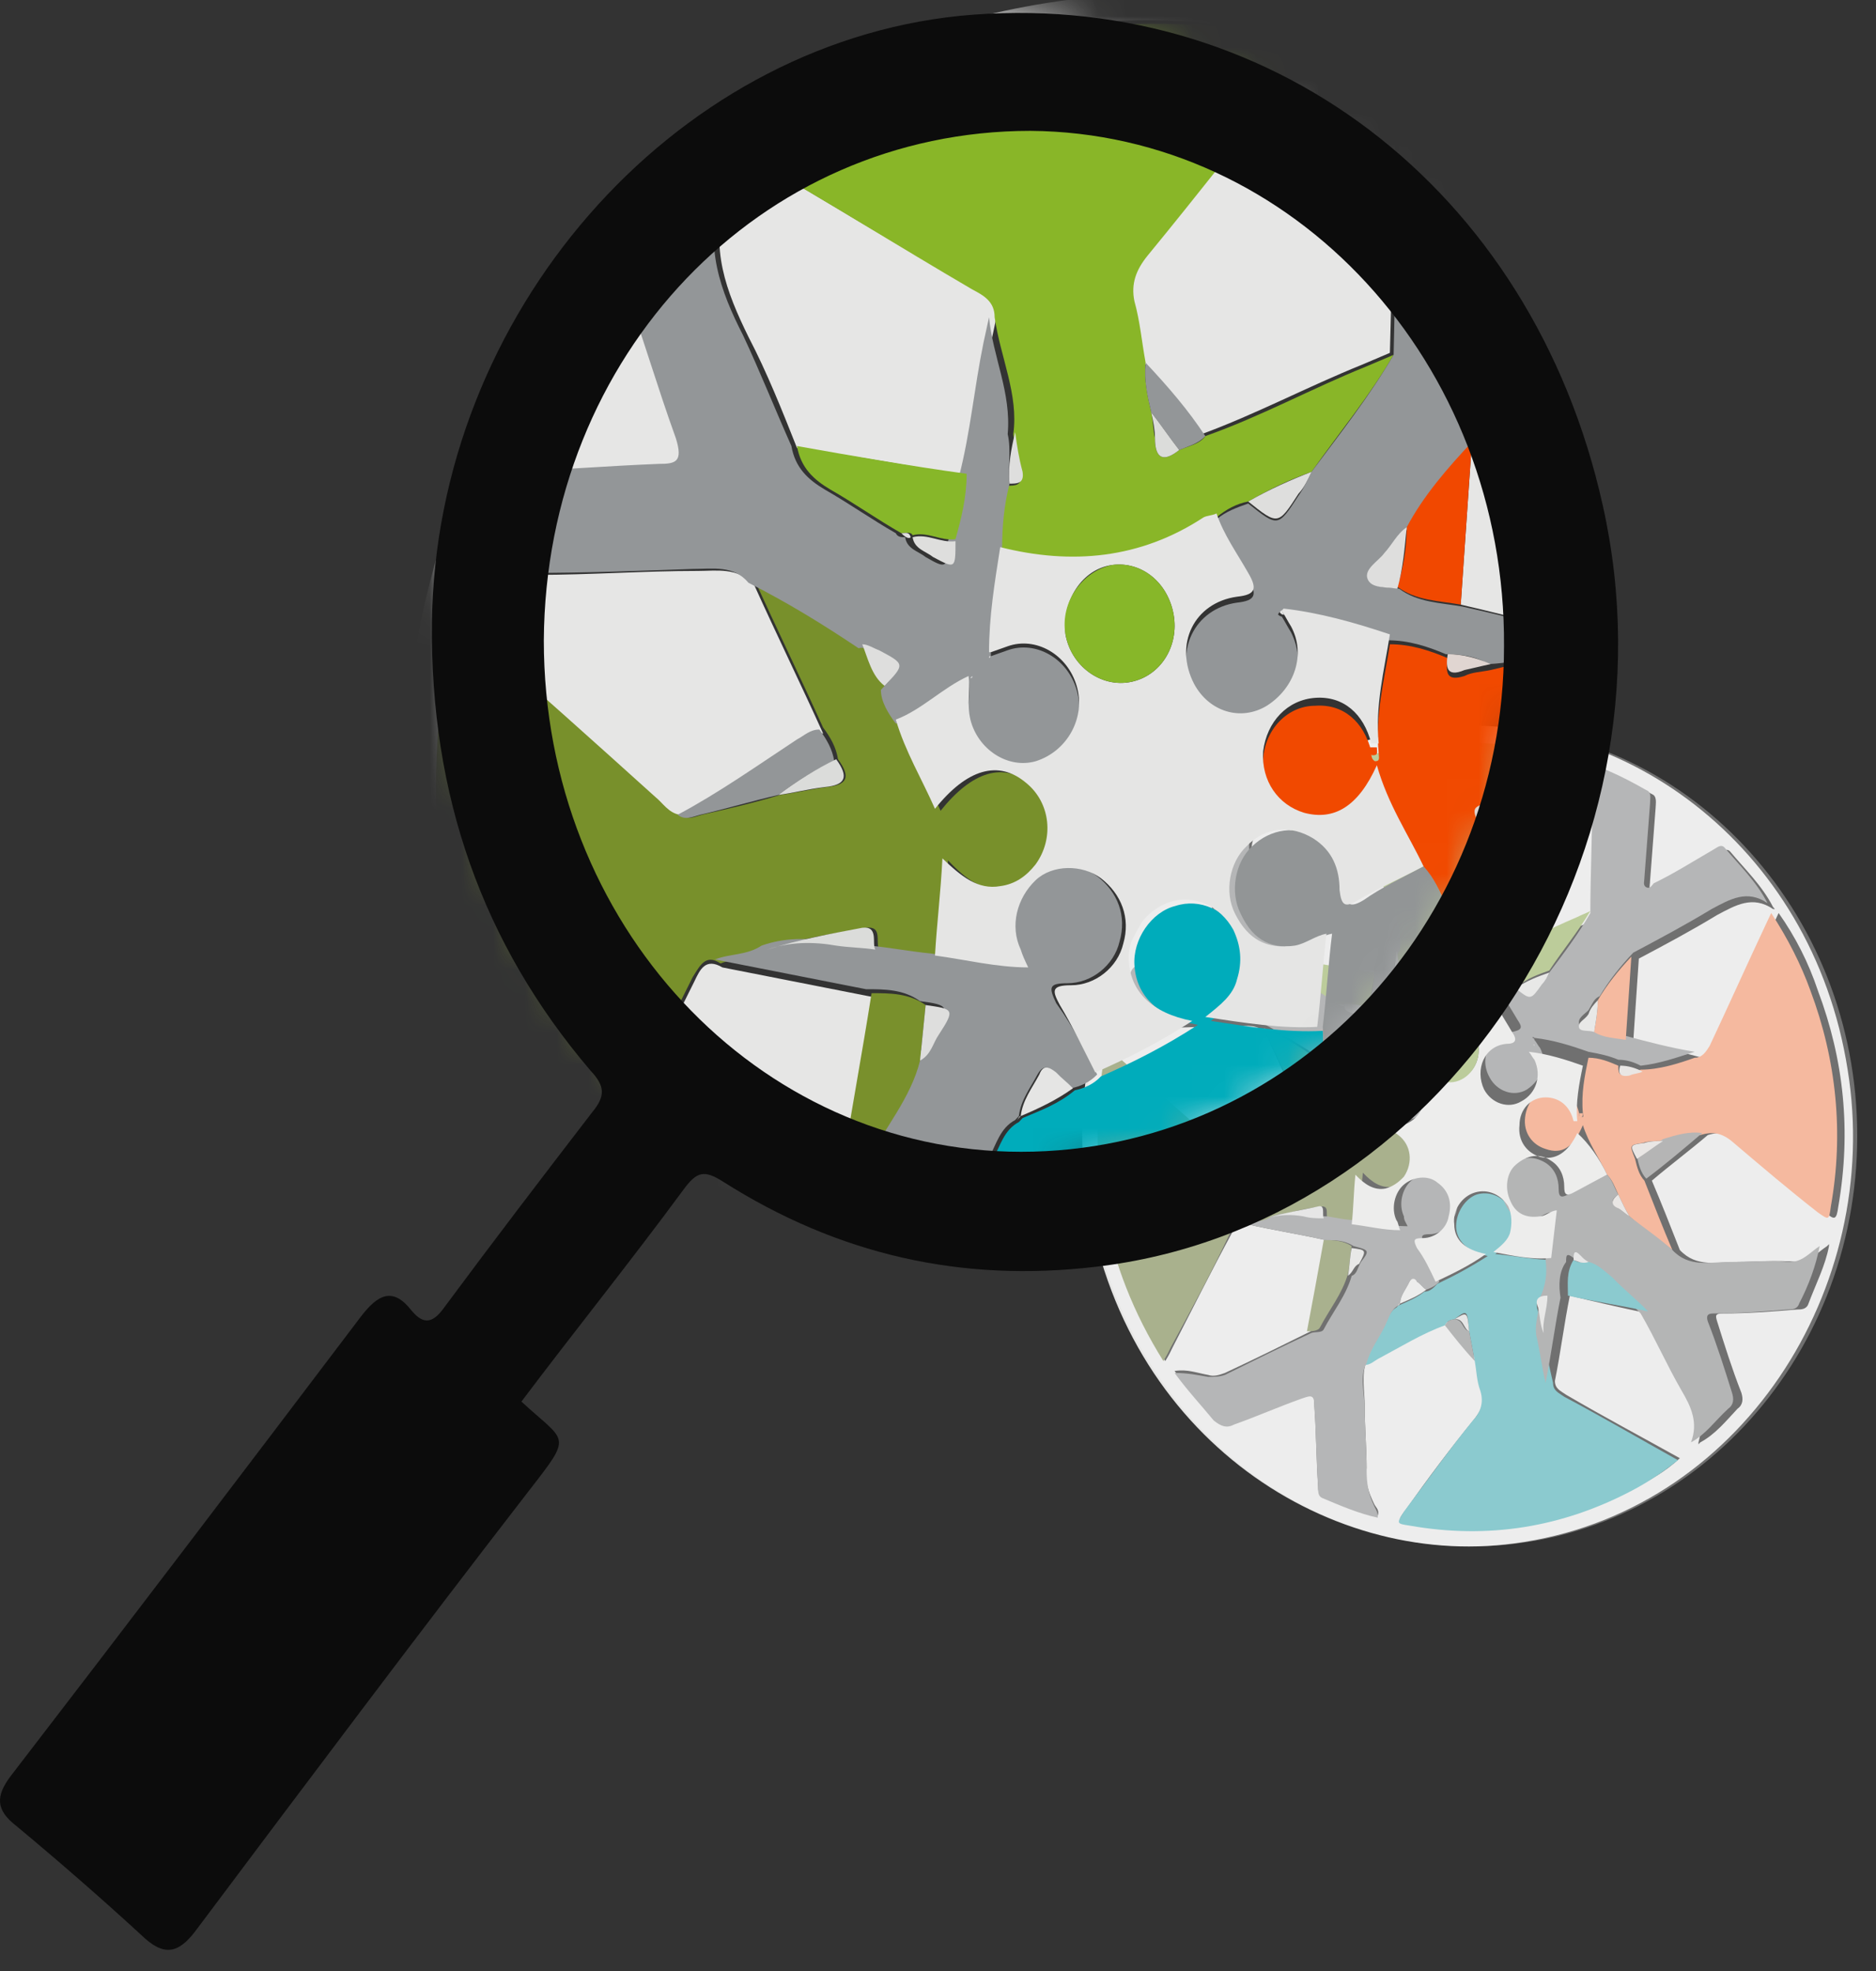 <?xml version="1.0" encoding="UTF-8"?>
<svg xmlns="http://www.w3.org/2000/svg" width="59" height="62" viewBox="0 0 59 62" fill="none">
  <rect x="0" y="0" width="59" height="62" fill="#333333" stroke="none"/>
  <path d="M32.601 22.982C32.835 22.982 33.07 23.045 33.304 23.045C33.187 23.232 33.129 23.419 33.011 23.606C32.835 23.419 32.718 23.232 32.601 22.982Z" fill="#F8F8F9"></path>
  <path d="M58.108 33.645C59.222 40.504 54.766 47.613 47.612 48.548C41.631 49.359 35.064 44.994 34.126 37.2C33.363 30.839 37.468 23.855 44.797 22.92C50.837 22.109 56.994 26.537 58.108 33.645ZM51.834 41.315C52.244 42.126 52.655 42.998 53.124 43.747C53.417 44.246 53.593 44.745 53.417 45.368C53.417 45.368 53.417 45.368 53.417 45.43C53.417 45.43 53.417 45.43 53.476 45.368C53.945 45.119 54.297 44.682 54.648 44.308C54.824 44.183 54.824 43.996 54.766 43.809C54.473 43.061 54.238 42.313 54.004 41.564C53.945 41.377 53.945 41.315 54.179 41.315C54.942 41.315 55.763 41.253 56.525 41.19C56.642 41.19 56.818 41.19 56.877 41.003C57.111 40.38 57.404 39.818 57.522 39.195V39.133C57.522 39.133 57.522 39.133 57.463 39.195C57.17 39.382 56.935 39.694 56.525 39.694C55.88 39.631 55.235 39.694 54.648 39.694C54.004 39.694 53.358 39.881 52.831 39.319C52.538 38.571 52.244 37.823 51.951 37.137C52.538 36.638 53.124 36.202 53.71 35.703C54.121 35.578 54.414 35.641 54.766 35.952C55.645 36.701 56.525 37.386 57.404 38.135C57.698 38.384 57.756 38.384 57.815 37.948C58.225 35.578 57.991 33.333 57.17 31.151C56.877 30.278 56.466 29.467 55.938 28.719C55.88 28.844 55.821 28.968 55.763 29.093C55.176 30.34 54.59 31.65 54.004 32.897C53.886 33.146 53.769 33.271 53.534 33.271C52.831 33.084 52.127 32.897 51.365 32.772C51.423 31.899 51.482 31.026 51.541 30.153C52.362 29.717 53.183 29.28 54.004 28.781C54.59 28.47 55.118 28.158 55.763 28.594H55.821C55.821 28.594 55.821 28.594 55.763 28.532C55.411 27.846 54.883 27.347 54.414 26.786C54.297 26.661 54.179 26.786 54.062 26.848C53.417 27.223 52.831 27.534 52.186 27.909C52.127 27.971 52.01 28.096 51.951 28.033C51.834 27.971 51.893 27.846 51.893 27.721C51.951 26.973 52.01 26.163 52.069 25.414C52.069 25.29 52.127 25.04 51.951 24.978C51.189 24.541 50.427 24.105 49.547 23.98H49.488C49.488 23.98 49.488 23.98 49.547 24.042C49.664 24.292 49.84 24.479 50.016 24.666C50.192 24.853 50.251 25.04 50.251 25.352C50.192 26.537 50.192 27.721 50.192 28.906C50.075 28.968 49.899 29.031 49.782 29.093C48.902 29.467 48.081 29.904 47.202 30.216C46.908 29.779 46.615 29.405 46.263 29.031C46.205 28.719 46.146 28.345 46.087 28.033C46.029 27.721 46.087 27.534 46.263 27.285C47.143 26.287 47.964 25.227 48.785 24.167C49.078 23.855 49.019 23.855 48.667 23.731C46.557 23.294 44.504 23.481 42.511 24.167C41.572 24.541 40.693 24.978 39.872 25.601C41.103 26.35 42.276 27.035 43.507 27.784C43.683 27.909 43.859 27.971 43.859 28.22C43.859 28.345 43.801 28.47 43.742 28.657C43.566 29.343 43.507 30.091 43.331 30.777C42.393 30.652 41.514 30.465 40.576 30.34C40.341 29.717 40.106 29.093 39.813 28.532C39.462 27.784 39.168 27.098 39.462 26.225C39.462 26.163 39.462 26.1 39.462 25.975C39.462 25.975 39.52 25.913 39.462 25.913C39.462 25.913 39.462 25.913 39.403 25.975C38.816 26.35 38.347 26.848 37.878 27.347C37.761 27.472 37.82 27.534 37.82 27.659C38.113 28.47 38.347 29.343 38.641 30.153C38.758 30.527 38.641 30.527 38.347 30.527C37.526 30.59 36.764 30.59 35.943 30.652C35.767 30.652 35.65 30.777 35.591 30.964C35.416 31.463 35.24 31.962 35.122 32.46C35.122 32.523 35.005 32.648 35.122 32.71C35.181 32.772 35.298 32.648 35.357 32.648C35.65 32.523 35.943 32.336 36.295 32.336C37.175 32.336 38.054 32.273 38.934 32.273C39.227 32.273 39.579 32.211 39.813 32.523C40.165 33.333 40.576 34.144 40.927 34.955C40.81 34.955 40.693 35.079 40.576 35.142C39.931 35.516 39.286 36.015 38.641 36.327C38.465 36.264 38.406 36.139 38.23 36.015C37.233 35.142 36.236 34.269 35.24 33.396C35.122 33.333 35.064 33.209 34.888 33.209C34.126 36.576 34.712 39.818 36.647 42.812C36.764 42.624 36.823 42.5 36.882 42.375C37.526 41.128 38.113 39.943 38.758 38.758C38.875 38.571 38.934 38.384 39.227 38.509C40.048 38.696 40.869 38.821 41.69 39.008C41.514 39.943 41.338 40.941 41.221 41.876C40.341 42.313 39.462 42.749 38.523 43.186C38.347 43.248 38.172 43.31 37.996 43.248C37.644 43.186 37.35 43.061 36.94 43.123C37.35 43.684 37.761 44.121 38.172 44.62C38.347 44.807 38.523 44.869 38.816 44.745C39.52 44.495 40.224 44.183 40.927 43.934C41.279 43.809 41.338 43.809 41.338 44.246C41.397 45.056 41.397 45.929 41.455 46.74C41.455 46.865 41.455 46.989 41.572 47.052C42.159 47.301 42.745 47.55 43.331 47.675C43.39 47.488 43.273 47.426 43.214 47.301C43.038 46.927 42.921 46.615 42.98 46.179C42.98 45.555 42.921 44.931 42.921 44.246C42.921 43.747 42.804 43.248 42.98 42.812C43.156 42.812 43.273 42.687 43.39 42.624C44.094 42.313 44.739 41.876 45.501 41.564C45.794 42.001 46.087 42.375 46.439 42.749C46.498 43.061 46.498 43.373 46.615 43.684C46.733 44.059 46.615 44.308 46.381 44.62C45.618 45.555 44.915 46.49 44.211 47.488C43.918 47.862 43.977 47.862 44.387 47.925C46.85 48.299 49.195 47.925 51.423 46.802C51.892 46.553 52.362 46.303 52.831 45.867C51.599 45.181 50.427 44.557 49.254 43.871C49.078 43.747 48.902 43.684 48.902 43.435C49.078 42.562 49.195 41.627 49.371 40.754C50.133 40.941 50.954 41.128 51.834 41.315Z" fill="#E6E6E5"></path>
  <path d="M39.168 38.509C38.934 38.384 38.816 38.509 38.699 38.758C38.113 40.005 37.468 41.19 36.823 42.375C36.764 42.499 36.705 42.624 36.588 42.811C34.712 39.818 34.125 36.513 34.77 33.021C34.946 33.021 35.005 33.146 35.122 33.208C36.119 34.081 37.116 34.954 38.113 35.827C38.23 35.952 38.347 36.077 38.523 36.139C38.641 36.264 38.758 36.139 38.875 36.139C39.285 36.014 39.696 35.952 40.165 35.827C40.4 35.765 40.693 35.703 40.927 35.703C41.279 35.703 41.338 35.516 41.103 35.266C41.045 35.079 40.986 34.892 40.869 34.767C40.517 33.957 40.106 33.146 39.755 32.335C40.4 32.647 40.986 32.959 41.514 33.395C41.631 33.645 41.69 33.894 41.865 34.081C41.865 34.269 41.983 34.456 42.1 34.643C42.276 35.142 42.511 35.578 42.745 36.077C43.273 35.453 43.742 35.266 44.211 35.64C44.621 35.952 44.68 36.576 44.387 36.95C44.211 37.137 44.035 37.261 43.8 37.324C43.449 37.386 43.156 37.199 42.862 36.887C42.804 37.449 42.804 37.947 42.745 38.446C42.393 38.384 42.1 38.322 41.748 38.322C41.69 38.197 41.807 37.947 41.572 37.947C41.045 38.01 40.517 38.135 39.989 38.322C39.637 38.446 39.403 38.446 39.168 38.509Z" fill="#84905D"></path>
  <path d="M48.843 43.497C48.843 43.747 49.019 43.809 49.195 43.934C50.368 44.557 51.541 45.243 52.772 45.929C52.303 46.303 51.834 46.615 51.365 46.865C49.136 48.049 46.791 48.423 44.328 47.987C43.918 47.925 43.918 47.925 44.152 47.55C44.856 46.615 45.56 45.617 46.322 44.682C46.556 44.433 46.674 44.121 46.556 43.747C46.439 43.435 46.439 43.123 46.38 42.812C46.322 42.5 46.263 42.188 46.205 41.876C46.146 41.19 46.146 41.19 45.736 41.502C45.618 41.502 45.501 41.564 45.442 41.689C44.739 41.938 44.035 42.375 43.331 42.749C43.214 42.812 43.097 42.936 42.921 42.936C43.038 42.5 43.331 42.126 43.507 41.752C43.624 41.564 43.683 41.253 43.918 41.128L43.976 41.066C44.27 40.941 44.563 40.816 44.797 40.629C44.973 40.629 45.09 40.504 45.208 40.38C45.736 40.13 46.205 39.881 46.791 39.507C46.146 39.382 45.794 39.008 45.794 38.571C45.794 38.135 46.087 37.698 46.439 37.574C46.85 37.449 47.26 37.636 47.495 38.01C47.612 38.26 47.612 38.509 47.553 38.821C47.495 39.07 47.26 39.257 47.026 39.444C47.67 39.507 48.257 39.631 48.843 39.631C48.902 40.068 48.785 40.442 48.667 40.816C48.374 40.754 48.257 40.941 48.374 41.253C48.433 41.502 48.433 41.814 48.55 42.063C48.609 42.437 48.726 42.999 48.843 43.497Z" fill="#5AB3BB"></path>
  <path d="M53.3 33.271C53.534 33.271 53.652 33.084 53.769 32.897C54.355 31.65 54.942 30.34 55.528 29.093C55.587 28.969 55.645 28.844 55.704 28.719C56.232 29.53 56.642 30.34 56.935 31.151C57.756 33.334 57.991 35.641 57.58 37.948C57.522 38.384 57.522 38.384 57.17 38.135C56.29 37.449 55.411 36.701 54.531 35.953C54.179 35.641 53.886 35.578 53.476 35.703C53.065 35.703 52.655 35.765 52.244 35.89C52.068 35.89 51.834 35.89 51.658 35.953C51.247 36.015 51.247 36.015 51.423 36.451C51.482 36.701 51.541 36.95 51.717 37.137C52.01 37.886 52.303 38.634 52.596 39.32C52.127 38.946 51.658 38.634 51.247 38.26C51.13 38.073 51.013 37.823 50.896 37.574C50.778 37.324 50.72 37.137 50.544 36.95C50.309 36.451 49.957 35.953 49.782 35.391C49.488 36.077 49.136 36.327 48.609 36.14C48.198 36.015 47.905 35.641 47.964 35.142C48.022 34.643 48.374 34.269 48.785 34.269C49.254 34.269 49.547 34.518 49.664 35.017C49.664 35.08 49.664 35.142 49.723 35.142C49.84 35.142 49.782 35.08 49.782 35.017C49.723 34.394 49.84 33.832 49.957 33.271C50.309 33.271 50.602 33.396 50.896 33.521C50.896 33.708 50.896 33.895 51.189 33.77C51.306 33.708 51.482 33.708 51.599 33.645C52.186 33.645 52.772 33.458 53.3 33.271Z" fill="#F19B76"></path>
  <path d="M47.026 29.966C47.905 29.654 48.726 29.218 49.606 28.844C49.723 28.782 49.899 28.719 50.016 28.657C49.606 29.343 49.137 29.904 48.726 30.527C48.374 30.652 48.023 30.777 47.729 31.026C47.553 31.089 47.378 31.151 47.202 31.276C47.143 31.276 47.026 31.276 46.967 31.338C45.912 32.024 44.856 32.086 43.684 31.837C43.684 31.463 43.742 31.151 43.801 30.777C43.918 30.777 44.035 30.777 43.977 30.59C43.918 30.403 43.918 30.153 43.859 29.966C43.918 29.28 43.625 28.719 43.566 28.096C43.566 27.846 43.39 27.784 43.214 27.659C42.042 26.973 40.81 26.225 39.579 25.477C40.4 24.853 41.279 24.417 42.218 24.043C44.211 23.294 46.264 23.17 48.374 23.606C48.785 23.668 48.785 23.668 48.492 24.043C47.671 25.103 46.85 26.1 45.97 27.16C45.794 27.41 45.677 27.597 45.794 27.909C45.853 28.22 45.912 28.595 45.97 28.906C45.97 29.156 45.97 29.468 46.029 29.717C46.029 29.842 46.088 30.029 46.088 30.153C46.088 30.527 46.264 30.527 46.498 30.34C46.733 30.153 46.908 30.091 47.026 29.966Z" fill="#9FB66F"></path>
  <path d="M48.726 30.59C49.195 29.966 49.664 29.343 50.016 28.719C50.016 27.534 50.075 26.35 50.075 25.165C50.075 24.853 50.016 24.666 49.84 24.479C49.664 24.292 49.43 24.105 49.371 23.855C50.251 24.043 51.013 24.417 51.776 24.853C51.951 24.916 51.893 25.103 51.893 25.29C51.834 26.038 51.776 26.849 51.717 27.597C51.717 27.721 51.658 27.846 51.776 27.909C51.893 27.971 51.951 27.846 52.01 27.784C52.655 27.472 53.241 27.098 53.886 26.724C54.004 26.662 54.121 26.537 54.238 26.662C54.707 27.223 55.235 27.721 55.587 28.407C54.942 27.971 54.414 28.283 53.828 28.595C53.007 29.093 52.186 29.53 51.365 29.966C50.955 30.403 50.603 30.839 50.309 31.338C50.134 31.401 50.075 31.588 49.958 31.775C49.84 31.899 49.606 32.024 49.664 32.211C49.723 32.398 49.958 32.336 50.134 32.336C50.427 32.523 50.779 32.523 51.13 32.585C51.834 32.772 52.538 32.959 53.3 33.084C52.714 33.271 52.186 33.458 51.599 33.521C51.365 33.396 51.13 33.334 50.896 33.334C50.603 33.209 50.309 33.147 49.958 33.084C49.43 32.897 48.844 32.71 48.257 32.648C48.257 32.648 48.199 32.585 48.199 32.648C48.199 32.648 48.257 32.648 48.257 32.71C48.316 32.772 48.374 32.897 48.433 32.959C48.668 33.396 48.492 33.957 48.023 34.269C47.612 34.518 47.084 34.331 46.85 33.895C46.498 33.271 46.85 32.585 47.554 32.461C47.847 32.398 47.905 32.336 47.73 32.086C47.554 31.775 47.319 31.463 47.202 31.089C47.378 30.964 47.554 30.902 47.73 30.839C48.199 31.213 48.199 31.213 48.55 30.715C48.609 30.839 48.668 30.715 48.726 30.59Z" fill="#969798"></path>
  <path d="M43.859 30.777C43.801 31.151 43.742 31.463 43.742 31.837C43.625 32.398 43.566 32.959 43.566 33.52V33.583C43.566 33.583 43.566 33.583 43.625 33.52C43.742 33.458 43.801 33.458 43.918 33.396C44.387 33.209 44.915 33.52 45.032 34.019C45.208 34.518 44.856 35.079 44.387 35.204C43.918 35.329 43.449 35.017 43.332 34.518C43.273 34.269 43.332 34.082 43.332 33.832C43.332 33.832 43.332 33.832 43.39 33.77C43.39 33.77 43.39 33.77 43.332 33.832C42.921 34.019 42.569 34.331 42.159 34.518C42.042 34.331 41.924 34.206 41.924 33.957C42.276 33.645 42.276 33.645 41.807 33.396C41.748 33.333 41.631 33.271 41.514 33.271C40.928 32.897 40.341 32.523 39.755 32.211C39.52 31.962 39.168 31.962 38.875 31.962C37.996 31.962 37.116 32.024 36.237 32.024C35.885 32.024 35.592 32.211 35.298 32.336C35.24 32.398 35.123 32.46 35.064 32.398C34.947 32.336 35.064 32.211 35.064 32.149C35.24 31.65 35.416 31.151 35.533 30.652C35.592 30.465 35.709 30.34 35.885 30.34C36.706 30.278 37.468 30.278 38.289 30.215C38.582 30.215 38.699 30.153 38.582 29.841C38.289 29.031 38.054 28.158 37.761 27.347C37.703 27.223 37.703 27.098 37.82 27.035C38.289 26.537 38.758 26.038 39.344 25.664C39.344 25.664 39.344 25.664 39.403 25.664C39.403 25.726 39.403 25.851 39.403 25.913C39.11 26.724 39.403 27.472 39.755 28.22C40.048 28.781 40.282 29.405 40.517 30.029C40.576 30.403 40.81 30.59 41.045 30.777C41.455 31.026 41.807 31.276 42.159 31.463C42.218 31.525 42.276 31.525 42.335 31.525C42.394 31.712 42.569 31.774 42.687 31.837C43.038 32.024 43.038 32.024 43.038 31.587C43.156 31.213 43.214 30.901 43.214 30.527C43.39 29.841 43.449 29.093 43.625 28.407C43.684 28.282 43.684 28.158 43.742 27.971C43.801 28.594 44.094 29.218 44.035 29.841C43.859 30.215 43.801 30.465 43.859 30.777Z" fill="#969798"></path>
  <path d="M45.267 40.317C45.149 40.442 45.032 40.504 44.856 40.567C44.739 40.504 44.68 40.38 44.563 40.317C44.446 40.255 44.387 40.193 44.328 40.317C44.211 40.567 44.035 40.754 44.035 41.003L43.977 41.066C43.742 41.19 43.684 41.44 43.566 41.689C43.39 42.063 43.097 42.437 42.98 42.874C42.745 43.31 42.921 43.809 42.921 44.308C42.921 44.932 42.98 45.555 42.98 46.241C42.98 46.678 43.038 46.989 43.214 47.363C43.273 47.488 43.332 47.55 43.332 47.738C42.745 47.613 42.159 47.363 41.572 47.114C41.455 47.052 41.455 46.927 41.455 46.802C41.397 45.992 41.397 45.119 41.338 44.308C41.338 43.871 41.279 43.871 40.928 43.996C40.224 44.246 39.52 44.557 38.817 44.807C38.582 44.932 38.406 44.869 38.172 44.682C37.761 44.183 37.351 43.747 36.94 43.186C37.351 43.186 37.644 43.248 37.996 43.31C38.172 43.31 38.347 43.31 38.523 43.248C39.403 42.812 40.282 42.375 41.221 41.938C41.338 41.876 41.572 41.938 41.631 41.814C41.924 41.253 42.335 40.754 42.511 40.13C42.687 40.068 42.687 39.881 42.804 39.694C43.097 39.32 43.038 39.32 42.569 39.195C42.276 39.008 41.983 39.008 41.69 39.008C40.869 38.821 40.048 38.696 39.227 38.509C39.462 38.384 39.755 38.447 39.989 38.26C40.341 38.135 40.693 38.135 41.103 38.197C41.338 38.26 41.514 38.26 41.748 38.26C42.1 38.322 42.393 38.384 42.745 38.384C43.273 38.447 43.742 38.571 44.27 38.571C44.211 38.447 44.153 38.384 44.153 38.26C43.977 37.885 44.094 37.386 44.387 37.137C44.68 36.888 45.149 36.888 45.443 37.075C45.794 37.324 45.912 37.698 45.794 38.135C45.677 38.509 45.325 38.821 44.974 38.821C44.68 38.821 44.68 38.883 44.798 39.133C44.856 39.631 45.091 39.943 45.267 40.317Z" fill="#969798"></path>
  <path d="M50.544 36.95C50.719 37.137 50.778 37.386 50.895 37.574C50.719 37.698 50.602 37.823 50.895 38.01C51.013 38.072 51.13 38.197 51.247 38.259C51.716 38.633 52.185 38.945 52.596 39.319C53.123 39.881 53.769 39.694 54.413 39.694C55.059 39.694 55.703 39.631 56.29 39.694C56.7 39.694 56.935 39.382 57.228 39.195C57.111 39.818 56.876 40.442 56.583 41.003C56.525 41.19 56.349 41.19 56.231 41.19C55.469 41.252 54.648 41.315 53.886 41.315C53.71 41.315 53.651 41.377 53.71 41.564C54.003 42.312 54.238 43.061 54.472 43.809C54.531 43.996 54.531 44.183 54.355 44.308C53.944 44.682 53.651 45.118 53.182 45.368C53.417 44.744 53.182 44.245 52.889 43.747C52.42 42.936 52.068 42.125 51.599 41.315C51.247 40.941 50.837 40.629 50.485 40.255C50.25 40.068 50.074 39.818 49.723 39.756C49.664 39.694 49.605 39.631 49.488 39.569C49.254 39.382 49.254 39.507 49.254 39.694C49.019 40.005 49.019 40.442 49.078 40.816C48.902 41.689 48.784 42.624 48.608 43.497C48.491 42.998 48.432 42.5 48.315 42.001C48.257 41.564 48.432 41.19 48.432 40.816C48.608 40.442 48.667 40.068 48.608 39.631C48.667 39.132 48.726 38.633 48.784 38.135C48.784 38.135 48.784 38.135 48.784 38.072C48.784 38.072 48.784 38.072 48.784 38.135C48.608 38.135 48.432 38.322 48.257 38.322C47.788 38.384 47.494 38.259 47.318 37.823C47.142 37.449 47.201 36.95 47.494 36.7C47.788 36.389 48.198 36.326 48.608 36.576C48.902 36.763 49.019 37.075 49.019 37.386C49.019 37.636 49.078 37.698 49.312 37.574C49.84 37.324 50.192 37.137 50.544 36.95Z" fill="#949596"></path>
  <path d="M42.1 31.587C41.689 31.338 41.337 31.089 40.986 30.902C40.692 30.715 40.516 30.527 40.458 30.153C41.396 30.278 42.276 30.465 43.214 30.59C43.214 30.964 43.096 31.338 43.038 31.65C42.803 31.712 42.569 31.525 42.334 31.587C42.217 31.525 42.158 31.587 42.1 31.587Z" fill="#9FB770"></path>
  <path d="M41.631 39.008C41.924 39.008 42.217 39.008 42.51 39.195C42.452 39.507 42.452 39.818 42.393 40.068C42.217 40.691 41.807 41.19 41.514 41.752C41.455 41.876 41.22 41.876 41.103 41.876C41.279 40.941 41.455 40.005 41.631 39.008Z" fill="#85905E"></path>
  <path d="M49.957 39.694C50.251 39.756 50.485 40.005 50.72 40.193C51.072 40.567 51.482 40.879 51.834 41.253C51.013 41.066 50.133 40.941 49.312 40.754C49.312 40.38 49.254 40.005 49.488 39.631C49.606 39.694 49.782 39.756 49.957 39.694Z" fill="#5AB3BB"></path>
  <path d="M50.25 31.463C50.543 30.964 50.895 30.527 51.306 30.091C51.247 30.964 51.188 31.837 51.13 32.71C50.778 32.647 50.426 32.647 50.133 32.46C50.191 32.149 50.25 31.774 50.25 31.463Z" fill="#F19C77"></path>
  <path d="M40.107 35.828C39.696 35.952 39.286 36.015 38.817 36.139C38.699 36.139 38.582 36.202 38.465 36.139C39.169 35.765 39.755 35.329 40.4 34.955C40.517 34.892 40.634 34.768 40.752 34.768C40.869 34.892 40.928 35.079 40.986 35.266C40.693 35.391 40.4 35.578 40.107 35.828Z" fill="#969798"></path>
  <path d="M51.775 37.075C51.599 36.888 51.541 36.638 51.482 36.389C51.775 36.202 52.01 36.015 52.303 35.828C52.713 35.703 53.124 35.578 53.534 35.641C52.948 36.139 52.361 36.638 51.775 37.075Z" fill="#969595"></path>
  <path d="M47.026 29.966C46.908 30.091 46.732 30.091 46.615 30.215C46.439 30.028 46.322 29.779 46.146 29.592C46.087 29.342 46.029 29.093 46.087 28.781C46.439 29.155 46.732 29.592 47.026 29.966Z" fill="#969798"></path>
  <path d="M45.443 41.689C45.501 41.564 45.618 41.502 45.736 41.502C46.029 41.502 45.97 41.814 46.205 41.876C46.264 42.188 46.322 42.5 46.381 42.811C46.029 42.437 45.736 42.063 45.443 41.689Z" fill="#949596"></path>
  <path d="M39.227 25.788C39.286 25.788 39.286 25.726 39.227 25.788C39.345 25.788 39.286 25.788 39.227 25.788C39.227 25.788 39.286 25.788 39.227 25.788Z" fill="#969798"></path>
  <path d="M50.544 36.95C50.192 37.137 49.84 37.324 49.489 37.511C49.254 37.636 49.195 37.573 49.195 37.324C49.195 37.012 49.078 36.7 48.785 36.513C48.433 36.264 48.023 36.326 47.671 36.638C47.378 36.887 47.319 37.386 47.495 37.76C47.671 38.197 48.023 38.322 48.433 38.259C48.609 38.259 48.785 38.072 48.961 38.072C48.902 38.571 48.843 39.07 48.785 39.569C48.199 39.631 47.612 39.506 46.967 39.382C47.202 39.194 47.436 39.007 47.495 38.758C47.553 38.509 47.553 38.197 47.436 37.947C47.202 37.573 46.791 37.386 46.381 37.511C45.97 37.636 45.677 38.072 45.736 38.509C45.736 39.007 46.088 39.319 46.733 39.444C46.205 39.818 45.677 40.068 45.149 40.317C44.974 39.943 44.798 39.569 44.563 39.257C44.446 39.007 44.446 38.945 44.739 38.945C45.149 38.945 45.501 38.633 45.56 38.259C45.677 37.823 45.56 37.449 45.208 37.199C44.915 36.95 44.446 37.012 44.153 37.261C43.859 37.511 43.742 38.01 43.918 38.384C43.977 38.446 43.977 38.571 44.035 38.696C43.508 38.696 43.038 38.571 42.511 38.509C42.569 38.01 42.569 37.511 42.628 36.95C42.921 37.261 43.214 37.449 43.566 37.386C43.801 37.324 43.977 37.199 44.153 37.012C44.446 36.576 44.387 36.014 43.977 35.703C43.508 35.328 43.038 35.453 42.511 36.139C42.335 35.64 42.042 35.204 41.866 34.705C42.276 34.518 42.628 34.206 43.038 34.019C43.038 34.268 42.98 34.456 43.038 34.705C43.156 35.204 43.625 35.516 44.094 35.391C44.622 35.266 44.915 34.705 44.739 34.206C44.563 33.707 44.094 33.395 43.625 33.583C43.508 33.645 43.449 33.645 43.332 33.707C43.332 33.146 43.39 32.585 43.508 32.024C44.68 32.273 45.736 32.211 46.791 31.525C46.85 31.462 46.908 31.462 47.026 31.462C47.143 31.837 47.378 32.148 47.553 32.46C47.729 32.709 47.671 32.834 47.378 32.834C46.674 32.897 46.381 33.645 46.674 34.268C46.908 34.705 47.436 34.892 47.847 34.642C48.316 34.393 48.492 33.832 48.257 33.333C48.199 33.271 48.14 33.146 48.081 33.084C48.668 33.146 49.254 33.333 49.782 33.52C49.664 34.081 49.547 34.705 49.606 35.266C49.547 35.266 49.489 35.266 49.489 35.266C49.371 34.767 49.019 34.518 48.609 34.518C48.14 34.518 47.788 34.892 47.788 35.391C47.729 35.89 48.023 36.264 48.433 36.389C48.902 36.513 49.313 36.264 49.606 35.64C49.958 35.952 50.309 36.451 50.544 36.95ZM46.498 32.897C46.439 32.398 45.97 32.024 45.501 32.086C45.032 32.148 44.68 32.647 44.739 33.208C44.798 33.707 45.325 34.081 45.794 33.957C46.264 33.894 46.557 33.395 46.498 32.897Z" fill="#E5E5E4"></path>
  <path d="M41.631 38.322C41.396 38.322 41.221 38.322 40.986 38.259C40.634 38.197 40.224 38.197 39.872 38.322C40.4 38.135 40.927 38.072 41.455 37.948C41.69 37.885 41.572 38.197 41.631 38.322Z" fill="#DBDCDB"></path>
  <path d="M40.106 35.827C40.4 35.64 40.693 35.391 41.045 35.266C41.279 35.516 41.221 35.703 40.869 35.703C40.575 35.703 40.341 35.765 40.106 35.827Z" fill="#DBDCDB"></path>
  <path d="M41.455 33.334C41.573 33.334 41.631 33.396 41.748 33.458C42.159 33.708 42.159 33.708 41.866 34.019C41.631 33.832 41.573 33.583 41.455 33.334Z" fill="#DEDEDD"></path>
  <path d="M44.035 41.003C44.035 40.754 44.211 40.567 44.328 40.317C44.387 40.193 44.504 40.193 44.563 40.317C44.68 40.38 44.739 40.504 44.856 40.567C44.621 40.754 44.328 40.878 44.035 41.003Z" fill="#E5E5E4"></path>
  <path d="M48.667 40.753C48.667 41.19 48.492 41.564 48.55 41.938C48.433 41.689 48.433 41.377 48.374 41.128C48.257 40.878 48.374 40.753 48.667 40.753Z" fill="#DEDEDD"></path>
  <path d="M46.205 41.876C46.029 41.814 46.029 41.44 45.736 41.502C46.146 41.253 46.146 41.253 46.205 41.876Z" fill="#DBDCDB"></path>
  <path d="M43.977 41.065L44.035 41.003C43.977 41.003 43.977 41.065 43.977 41.065Z" fill="#E5E5E4"></path>
  <path d="M52.303 35.89C52.01 36.077 51.775 36.264 51.482 36.451C51.247 36.014 51.247 36.014 51.717 35.952C51.892 35.89 52.127 35.89 52.303 35.89Z" fill="#E0DBD8"></path>
  <path d="M51.247 38.259C51.13 38.197 51.013 38.072 50.896 38.01C50.602 37.885 50.72 37.698 50.896 37.573C51.013 37.823 51.13 38.072 51.247 38.259Z" fill="#E0DBD8"></path>
  <path d="M50.955 33.52C51.189 33.52 51.424 33.583 51.658 33.708C51.541 33.77 51.365 33.77 51.248 33.832C50.896 33.895 50.896 33.708 50.955 33.52Z" fill="#E0DBD8"></path>
  <path d="M49.664 35.017C49.723 35.017 49.782 35.017 49.782 35.017C49.782 35.079 49.782 35.142 49.723 35.142C49.664 35.204 49.664 35.079 49.664 35.017Z" fill="#F19C77"></path>
  <path d="M48.726 30.59C48.667 30.715 48.609 30.839 48.491 30.964C48.139 31.463 48.139 31.463 47.67 31.089C48.022 30.839 48.374 30.715 48.726 30.59Z" fill="#DEDEDD"></path>
  <path d="M46.146 29.592C46.322 29.779 46.439 30.028 46.615 30.215C46.38 30.402 46.205 30.402 46.205 30.028C46.205 29.904 46.146 29.716 46.146 29.592Z" fill="#DBDCDB"></path>
  <path d="M43.859 30.777C43.801 30.465 43.918 30.216 43.918 29.904C43.977 30.091 43.977 30.34 44.035 30.527C44.094 30.777 43.977 30.777 43.859 30.777Z" fill="#DEDEDD"></path>
  <path d="M50.251 31.462C50.251 31.774 50.192 32.148 50.133 32.46C49.958 32.398 49.723 32.46 49.664 32.335C49.606 32.148 49.84 32.086 49.958 31.899C50.016 31.712 50.133 31.587 50.251 31.462Z" fill="#DEDEDD"></path>
  <path d="M48.257 32.897C48.257 32.834 48.198 32.834 48.257 32.897C48.257 32.772 48.257 32.834 48.257 32.897C48.257 32.897 48.257 32.834 48.257 32.897Z" fill="#E5E5E4"></path>
  <path d="M42.276 31.587C42.51 31.525 42.745 31.65 42.979 31.65C42.979 32.086 42.979 32.086 42.627 31.899C42.452 31.837 42.276 31.837 42.276 31.587Z" fill="#DEDEDD"></path>
  <path d="M42.1 31.587C42.159 31.587 42.217 31.525 42.276 31.65C42.217 31.65 42.159 31.65 42.1 31.587Z" fill="#DEDEDD"></path>
  <path d="M42.393 40.13C42.451 39.818 42.451 39.506 42.51 39.257C42.979 39.319 42.979 39.319 42.744 39.756C42.569 39.818 42.569 40.005 42.393 40.13Z" fill="#DEDEDD"></path>
  <path d="M49.958 39.694C49.782 39.756 49.664 39.694 49.489 39.632C49.489 39.445 49.489 39.258 49.723 39.507C49.782 39.569 49.84 39.632 49.958 39.694Z" fill="#DBDCDB"></path>
  <path d="M46.498 32.897C46.557 33.395 46.263 33.894 45.794 34.019C45.325 34.144 44.797 33.77 44.739 33.271C44.68 32.772 44.973 32.211 45.501 32.148C45.97 32.024 46.381 32.336 46.498 32.897Z" fill="#9FB770"></path>
  <path opacity="0.3" d="M46.272 48.64C52.976 48.64 58.41 42.861 58.41 35.732C58.41 28.604 52.976 22.825 46.272 22.825C39.569 22.825 34.135 28.604 34.135 35.732C34.135 42.861 39.569 48.64 46.272 48.64Z" fill="white"></path>
  <mask id="mask0_612_2503" style="mask-type:luminance" maskUnits="userSpaceOnUse" x="13" y="0" width="36" height="38">
    <path d="M48.345 18.021C48.345 29.494 40.429 37.289 29.288 37.289C18.146 37.289 13.807 27.436 13.807 15.901C13.807 4.365 16.153 0 27.294 0C38.435 0 48.345 6.485 48.345 18.021Z" fill="white"></path>
  </mask>
  <g mask="url(#mask0_612_2503)">
    <path d="M59.427 20.827C61.596 34.171 52.977 47.951 39.021 49.76C27.352 51.319 14.628 42.901 12.869 27.748C11.403 15.402 19.319 1.871 33.568 -7.59601e-05C45.354 -1.497 57.257 7.046 59.427 20.827ZM47.23 35.667C48.051 37.289 48.814 38.91 49.693 40.469C50.279 41.466 50.631 42.464 50.221 43.649C50.221 43.649 50.221 43.711 50.162 43.711L50.221 43.649C51.159 43.15 51.804 42.277 52.566 41.591C52.86 41.279 52.918 41.03 52.742 40.593C52.215 39.159 51.745 37.725 51.218 36.291C51.1 35.917 51.1 35.854 51.511 35.792C53.035 35.73 54.56 35.605 56.026 35.543C56.261 35.543 56.554 35.48 56.671 35.231C57.14 34.108 57.668 32.924 57.902 31.677C57.902 31.614 57.961 31.614 57.961 31.552L57.902 31.614C57.257 31.926 56.847 32.612 56.026 32.55C54.795 32.487 53.563 32.612 52.332 32.55C51.1 32.55 49.81 32.924 48.814 31.801C48.227 30.367 47.7 28.933 47.113 27.499C48.286 26.563 49.4 25.628 50.573 24.693C51.335 24.443 51.98 24.63 52.625 25.192C54.267 26.688 56.026 27.998 57.726 29.432C58.371 29.931 58.371 29.931 58.489 29.12C59.251 24.568 58.841 20.141 57.257 15.838C56.671 14.155 55.85 12.596 54.853 11.099C54.677 11.411 54.619 11.598 54.501 11.848C53.329 14.342 52.215 16.774 51.042 19.268C50.866 19.704 50.573 20.016 50.104 20.016C48.696 19.704 47.289 19.33 45.94 19.018C46.058 17.335 46.175 15.589 46.292 13.905C47.875 13.032 49.517 12.159 51.1 11.224C52.215 10.538 53.27 9.977 54.501 10.787C54.56 10.787 54.56 10.85 54.619 10.85L54.56 10.787C53.856 9.478 52.86 8.48 51.921 7.42C51.687 7.171 51.511 7.358 51.276 7.483C50.104 8.169 48.872 8.854 47.7 9.478C47.524 9.54 47.406 9.79 47.172 9.665C46.996 9.54 47.113 9.291 47.113 9.104C47.23 7.607 47.289 6.111 47.406 4.552C47.406 4.24 47.524 3.866 47.23 3.741C45.764 2.931 44.24 2.12 42.539 1.746C42.481 1.746 42.481 1.746 42.422 1.684L42.481 1.746C42.715 2.245 43.126 2.557 43.419 2.931C43.771 3.305 43.888 3.679 43.888 4.24C43.83 6.547 43.771 8.792 43.712 11.099C43.419 11.224 43.126 11.349 42.833 11.473C41.132 12.159 39.49 13.032 37.79 13.656C37.262 12.845 36.617 12.035 35.913 11.349C35.796 10.725 35.679 10.039 35.562 9.416C35.444 8.854 35.562 8.418 35.972 7.981C37.614 5.986 39.256 3.928 40.839 1.933C41.367 1.309 41.367 1.309 40.604 1.122C36.559 0.249 32.571 0.561 28.642 1.995C26.942 2.806 25.241 3.679 23.6 4.926C26.004 6.36 28.291 7.732 30.636 9.104C30.988 9.291 31.34 9.478 31.34 9.977C31.281 10.226 31.223 10.538 31.164 10.787C30.871 12.159 30.753 13.593 30.402 14.965C28.642 14.653 26.883 14.342 25.066 14.092C24.596 12.908 24.127 11.723 23.541 10.6C22.837 9.166 22.31 7.794 22.837 6.173C22.896 6.048 22.837 5.861 22.837 5.737C22.896 5.674 22.955 5.674 22.837 5.612L22.779 5.674C21.665 6.36 20.726 7.42 19.847 8.356C19.671 8.543 19.73 8.73 19.788 8.979C20.316 10.6 20.785 12.222 21.43 13.843C21.665 14.529 21.43 14.591 20.902 14.653C19.319 14.716 17.795 14.841 16.211 14.903C15.801 14.903 15.625 15.09 15.508 15.464C15.215 16.399 14.863 17.397 14.569 18.332C14.511 18.457 14.394 18.644 14.569 18.831C14.745 18.956 14.863 18.769 15.039 18.707C15.625 18.457 16.153 18.083 16.856 18.083C18.557 18.083 20.257 17.958 21.958 17.958C22.544 17.958 23.189 17.834 23.717 18.395C24.421 19.954 25.183 21.513 25.887 23.072C25.593 23.072 25.417 23.259 25.183 23.383C23.893 24.131 22.72 25.067 21.43 25.753C21.137 25.628 20.902 25.379 20.668 25.192C18.733 23.508 16.856 21.824 14.921 20.078C14.745 19.954 14.628 19.704 14.276 19.704C12.986 26.563 14.159 32.861 17.853 38.785C18.029 38.473 18.146 38.224 18.264 37.974C19.436 35.605 20.668 33.236 21.84 30.866C22.017 30.492 22.192 30.118 22.72 30.43C24.303 30.741 25.887 31.053 27.47 31.365C27.177 33.236 26.825 35.106 26.532 36.914C24.831 37.725 23.072 38.598 21.372 39.471C21.02 39.658 20.726 39.658 20.316 39.596C19.671 39.471 19.026 39.284 18.264 39.346C19.026 40.469 19.847 41.342 20.668 42.277C21.02 42.714 21.43 42.776 21.899 42.589C23.306 42.028 24.655 41.529 26.062 41.03C26.766 40.781 26.883 40.843 26.883 41.654C26.942 43.275 27.001 44.896 27.118 46.517C27.118 46.767 27.118 47.016 27.352 47.078C28.466 47.577 29.581 48.014 30.753 48.325C30.812 48.014 30.636 47.827 30.578 47.64C30.226 46.954 30.05 46.268 30.108 45.457C30.167 44.21 29.991 42.963 30.05 41.778C30.05 40.843 29.815 39.845 30.167 38.91C30.46 38.91 30.695 38.723 30.988 38.598C32.337 37.974 33.627 37.102 35.034 36.603C35.562 37.413 36.148 38.162 36.852 38.847C36.969 39.471 37.028 40.032 37.203 40.656C37.438 41.404 37.203 41.903 36.734 42.402C35.327 44.21 33.92 46.081 32.513 47.951C31.985 48.637 31.985 48.637 32.806 48.824C37.614 49.635 42.188 48.887 46.527 46.642C47.465 46.143 48.403 45.644 49.283 44.834C46.879 43.524 44.592 42.277 42.305 40.968C41.953 40.781 41.601 40.593 41.601 40.095C41.894 38.349 42.188 36.603 42.481 34.857C43.947 35.044 45.589 35.356 47.23 35.667Z" fill="#E6E6E5"></path>
    <path d="M22.661 30.305C22.192 29.993 22.016 30.367 21.782 30.741C20.609 33.111 19.378 35.48 18.205 37.849C18.088 38.099 17.97 38.348 17.794 38.66C14.1 32.736 12.928 26.439 14.218 19.579C14.511 19.517 14.687 19.766 14.863 19.953C16.798 21.637 18.674 23.321 20.609 25.067C20.844 25.254 21.02 25.566 21.371 25.628C21.606 25.815 21.84 25.69 22.075 25.628C22.896 25.441 23.717 25.254 24.538 25.004C25.007 24.942 25.535 24.817 26.004 24.755C26.649 24.692 26.766 24.443 26.355 23.882C26.297 23.508 26.121 23.196 25.886 22.884C25.183 21.325 24.421 19.766 23.717 18.207C24.89 18.769 26.062 19.455 27.177 20.265C27.411 20.702 27.528 21.263 27.88 21.637C27.939 22.074 28.115 22.385 28.349 22.697C28.642 23.695 29.17 24.568 29.581 25.503C30.577 24.256 31.574 23.944 32.454 24.692C33.216 25.316 33.333 26.439 32.747 27.249C32.454 27.623 32.102 27.873 31.633 27.935C30.929 28.06 30.401 27.686 29.815 27.062C29.756 28.184 29.639 29.12 29.581 30.117C28.936 30.055 28.291 29.93 27.646 29.868C27.528 29.619 27.763 29.12 27.235 29.182C26.238 29.369 25.183 29.494 24.245 29.868C23.658 30.18 23.131 30.117 22.661 30.305Z" fill="#78902B"></path>
    <path d="M41.425 39.907C41.425 40.406 41.777 40.593 42.129 40.78C44.416 42.028 46.703 43.275 49.107 44.647C48.227 45.395 47.289 45.956 46.351 46.455C42.012 48.7 37.438 49.448 32.63 48.637C31.809 48.513 31.809 48.513 32.337 47.764C33.744 45.894 35.093 44.023 36.559 42.215C36.969 41.653 37.203 41.155 37.028 40.469C36.852 39.907 36.793 39.284 36.676 38.66C36.559 38.037 36.5 37.413 36.383 36.852C36.265 35.605 36.265 35.605 35.503 36.104C35.269 36.166 35.034 36.228 34.917 36.478C33.509 36.977 32.219 37.85 30.871 38.473C30.636 38.598 30.402 38.785 30.05 38.785C30.284 37.912 30.812 37.226 31.223 36.478C31.457 36.041 31.574 35.543 32.044 35.293C32.102 35.231 32.102 35.231 32.161 35.168C32.747 34.919 33.275 34.732 33.803 34.295C34.096 34.233 34.389 34.108 34.623 33.859C35.62 33.422 36.617 32.924 37.673 32.238C36.383 31.988 35.738 31.302 35.679 30.367C35.62 29.556 36.207 28.683 36.969 28.496C37.731 28.247 38.552 28.621 38.963 29.369C39.256 29.868 39.256 30.367 39.08 30.928C38.904 31.427 38.552 31.739 38.083 32.113C39.315 32.3 40.429 32.487 41.601 32.425C41.66 33.235 41.543 33.984 41.249 34.732C40.663 34.67 40.487 34.919 40.663 35.543C40.78 36.041 40.78 36.603 41.015 37.102C41.074 37.974 41.249 38.91 41.425 39.907Z" fill="#00ACBB"></path>
    <path d="M50.162 20.078C50.631 20.078 50.866 19.767 51.1 19.33C52.215 16.836 53.387 14.404 54.56 11.91C54.677 11.723 54.795 11.473 54.912 11.162C55.967 12.658 56.73 14.279 57.316 15.901C58.899 20.203 59.31 24.63 58.547 29.182C58.43 29.993 58.371 29.993 57.785 29.494C56.085 28.122 54.325 26.75 52.684 25.254C52.039 24.63 51.394 24.506 50.631 24.755C49.81 24.693 48.99 24.88 48.227 25.129C47.876 25.192 47.465 25.192 47.113 25.254C46.292 25.379 46.292 25.379 46.703 26.252C46.82 26.75 46.879 27.187 47.23 27.561C47.817 28.995 48.344 30.43 48.931 31.864C48.051 31.178 47.172 30.492 46.234 29.868C45.999 29.432 45.764 28.995 45.53 28.621C45.354 28.185 45.178 27.748 44.826 27.374C44.357 26.376 43.712 25.441 43.302 24.319C42.715 25.628 42.012 26.127 41.015 25.815C40.194 25.566 39.666 24.817 39.725 23.882C39.783 22.947 40.487 22.199 41.367 22.199C42.246 22.136 42.891 22.697 43.126 23.633C43.126 23.758 43.126 23.882 43.243 23.945C43.419 23.945 43.36 23.82 43.36 23.695C43.243 22.51 43.536 21.388 43.712 20.265C44.357 20.265 44.944 20.453 45.53 20.702C45.471 21.139 45.471 21.45 46.058 21.263C46.292 21.139 46.585 21.139 46.879 21.076C47.993 20.827 49.048 20.453 50.162 20.078Z" fill="#F14900"></path>
    <path d="M37.907 13.718C39.666 13.095 41.249 12.222 42.949 11.536C43.243 11.411 43.536 11.286 43.829 11.162C43.067 12.471 42.129 13.594 41.249 14.841C40.545 15.09 39.9 15.402 39.255 15.776C38.903 15.838 38.552 16.025 38.258 16.275C38.141 16.337 37.965 16.337 37.848 16.399C35.854 17.709 33.685 17.834 31.456 17.335C31.456 16.649 31.515 15.963 31.691 15.277C31.926 15.277 32.16 15.277 32.102 14.903C31.984 14.529 31.926 14.092 31.867 13.656C32.043 12.409 31.456 11.224 31.281 9.977C31.281 9.478 30.929 9.291 30.577 9.104C28.232 7.732 25.945 6.298 23.541 4.926C25.182 3.741 26.883 2.806 28.701 2.12C32.688 0.686 36.675 0.374 40.721 1.185C41.483 1.309 41.483 1.372 40.956 1.995C39.314 3.991 37.731 6.048 36.089 8.044C35.737 8.48 35.561 8.917 35.678 9.478C35.854 10.101 35.913 10.787 36.03 11.411C35.972 11.91 36.089 12.471 36.206 12.97C36.265 13.219 36.265 13.531 36.323 13.78C36.323 14.466 36.617 14.529 37.086 14.155C37.379 14.03 37.731 13.968 37.907 13.718Z" fill="#89B628"></path>
    <path d="M41.249 14.84C42.129 13.656 43.067 12.471 43.829 11.161C43.888 8.854 43.888 6.609 44.005 4.302C44.005 3.741 43.888 3.367 43.536 2.993C43.184 2.619 42.774 2.307 42.539 1.808C44.24 2.12 45.706 2.931 47.23 3.803C47.523 3.928 47.465 4.302 47.406 4.614C47.289 6.111 47.23 7.607 47.113 9.166C47.113 9.353 46.996 9.603 47.172 9.727C47.347 9.852 47.523 9.603 47.699 9.54C48.872 8.854 50.103 8.168 51.276 7.545C51.511 7.42 51.687 7.233 51.921 7.482C52.859 8.543 53.856 9.54 54.56 10.85C53.328 9.977 52.273 10.6 51.159 11.286C49.576 12.222 47.934 13.095 46.351 13.967C45.588 14.778 44.826 15.651 44.298 16.649C43.947 16.773 43.771 17.148 43.595 17.397C43.419 17.646 42.95 17.896 43.067 18.208C43.184 18.519 43.653 18.457 44.005 18.519C44.592 18.956 45.295 18.956 45.999 19.081C47.406 19.392 48.813 19.767 50.162 20.078C49.107 20.452 47.993 20.827 46.82 20.889C46.409 20.64 45.94 20.577 45.471 20.577C44.885 20.328 44.298 20.141 43.653 20.141C42.598 19.767 41.484 19.455 40.311 19.33C40.252 19.268 40.252 19.205 40.194 19.33C40.194 19.33 40.252 19.392 40.311 19.392C40.428 19.579 40.487 19.704 40.604 19.891C41.073 20.827 40.78 21.887 39.842 22.386C39.021 22.884 38.024 22.573 37.555 21.7C36.91 20.515 37.555 19.143 38.904 18.956C39.49 18.893 39.549 18.706 39.256 18.208C38.904 17.584 38.493 17.023 38.259 16.337C38.552 16.087 38.904 15.963 39.256 15.838C40.194 16.586 40.194 16.586 40.839 15.589C41.015 15.339 41.132 15.09 41.249 14.84Z" fill="#939698"></path>
    <path d="M31.75 15.215C31.574 15.9 31.516 16.586 31.516 17.272C31.281 18.332 31.105 19.455 31.164 20.577C31.164 20.64 31.164 20.64 31.105 20.702L31.164 20.64C31.34 20.577 31.516 20.515 31.692 20.453C32.571 20.141 33.568 20.702 33.861 21.7C34.154 22.697 33.568 23.757 32.571 24.069C31.692 24.319 30.753 23.695 30.519 22.76C30.402 22.323 30.519 21.887 30.46 21.388L30.519 21.325L30.46 21.388C29.639 21.7 28.994 22.386 28.173 22.76C27.939 22.448 27.704 22.074 27.704 21.7C28.349 21.014 28.349 21.014 27.528 20.577C27.352 20.515 27.235 20.328 27.001 20.39C25.887 19.642 24.773 18.956 23.541 18.332C23.072 17.771 22.427 17.896 21.782 17.896C20.081 17.958 18.381 18.021 16.68 18.021C15.977 18.021 15.449 18.395 14.863 18.644C14.745 18.706 14.57 18.894 14.394 18.769C14.218 18.644 14.335 18.457 14.394 18.27C14.687 17.335 15.039 16.337 15.332 15.402C15.449 15.027 15.684 14.84 16.035 14.84C17.619 14.778 19.143 14.653 20.727 14.591C21.254 14.591 21.489 14.529 21.254 13.78C20.668 12.159 20.199 10.538 19.612 8.917C19.554 8.667 19.495 8.48 19.671 8.293C20.609 7.295 21.489 6.298 22.603 5.612C22.603 5.612 22.662 5.612 22.662 5.674C22.662 5.799 22.72 5.986 22.662 6.111C22.134 7.732 22.662 9.166 23.365 10.538C23.893 11.66 24.362 12.845 24.89 14.03C25.007 14.716 25.418 15.09 25.945 15.402C26.707 15.838 27.411 16.337 28.173 16.773C28.232 16.898 28.349 16.898 28.467 16.898C28.525 17.272 28.877 17.335 29.112 17.522C29.757 17.896 29.815 17.896 29.815 17.023C29.991 16.337 30.226 15.651 30.167 14.965C30.519 13.593 30.636 12.222 30.929 10.787C30.988 10.538 31.047 10.226 31.105 9.977C31.223 11.224 31.809 12.346 31.692 13.656C31.809 14.155 31.692 14.716 31.75 15.215Z" fill="#939698"></path>
    <path d="M34.506 33.797C34.271 34.046 33.978 34.171 33.685 34.233C33.509 34.046 33.333 33.921 33.157 33.734C32.981 33.547 32.805 33.485 32.629 33.797C32.395 34.233 32.102 34.607 32.043 35.106C31.984 35.169 31.984 35.169 31.926 35.231C31.457 35.48 31.339 35.979 31.105 36.416C30.694 37.164 30.167 37.85 29.932 38.723C29.58 39.658 29.873 40.593 29.815 41.591C29.815 42.838 29.932 44.085 29.873 45.27C29.873 46.081 30.049 46.767 30.343 47.453C30.46 47.64 30.636 47.827 30.518 48.139C29.346 47.889 28.232 47.39 27.118 46.891C26.883 46.767 26.883 46.517 26.883 46.33C26.824 44.709 26.707 43.088 26.648 41.467C26.59 40.656 26.531 40.593 25.828 40.843C24.42 41.404 23.072 41.903 21.664 42.402C21.195 42.589 20.843 42.526 20.433 42.09C19.612 41.155 18.791 40.282 18.029 39.159C18.791 39.097 19.436 39.346 20.081 39.409C20.433 39.471 20.785 39.409 21.137 39.284C22.837 38.411 24.596 37.6 26.297 36.727C26.59 36.665 26.942 36.727 27.059 36.478C27.645 35.418 28.408 34.483 28.759 33.236C29.053 33.048 29.17 32.674 29.346 32.425C29.873 31.677 29.873 31.614 28.935 31.49C28.408 31.115 27.821 31.115 27.235 31.115C25.652 30.804 24.068 30.492 22.485 30.18C22.954 29.993 23.482 30.055 23.951 29.744C24.655 29.494 25.358 29.494 26.121 29.619C26.531 29.681 26.942 29.744 27.352 29.744C27.997 29.806 28.642 29.931 29.287 29.993C30.284 30.118 31.222 30.367 32.219 30.367C32.102 30.118 32.043 29.993 31.984 29.806C31.691 29.058 31.867 28.122 32.453 27.623C32.981 27.125 33.919 27.125 34.506 27.561C35.151 28.06 35.444 28.808 35.209 29.619C35.034 30.367 34.33 30.928 33.568 30.928C32.981 30.928 32.981 31.053 33.216 31.552C33.802 32.363 34.154 33.111 34.506 33.797Z" fill="#939698"></path>
    <path d="M44.768 27.249C45.119 27.623 45.295 28.06 45.471 28.496C45.061 28.746 44.944 28.995 45.471 29.307C45.706 29.432 45.94 29.619 46.175 29.743C47.054 30.429 47.934 31.115 48.872 31.739C49.869 32.861 51.218 32.487 52.39 32.487C53.622 32.487 54.853 32.362 56.085 32.487C56.906 32.549 57.316 31.863 57.961 31.552C57.785 32.799 57.257 33.921 56.73 35.106C56.612 35.418 56.319 35.418 56.085 35.418C54.56 35.542 53.035 35.605 51.569 35.667C51.159 35.667 51.159 35.73 51.276 36.166C51.804 37.6 52.273 39.034 52.801 40.469C52.977 40.905 52.918 41.154 52.625 41.466C51.863 42.215 51.218 43.087 50.279 43.524C50.69 42.339 50.338 41.342 49.752 40.344C48.872 38.785 48.11 37.164 47.289 35.542C46.644 34.794 45.823 34.171 45.119 33.485C44.65 33.111 44.24 32.612 43.654 32.487C43.536 32.362 43.36 32.238 43.243 32.113C42.833 31.739 42.774 31.988 42.774 32.425C42.305 33.111 42.364 33.859 42.422 34.607C42.129 36.353 41.836 38.099 41.543 39.845C41.367 38.847 41.191 37.912 41.015 36.914C40.956 36.104 41.249 35.355 41.249 34.607C41.543 33.859 41.66 33.111 41.601 32.3C41.718 31.302 41.777 30.305 41.894 29.369C41.894 29.369 41.894 29.307 41.953 29.307L41.894 29.369C41.543 29.432 41.249 29.681 40.898 29.743C40.018 29.868 39.432 29.619 39.021 28.746C38.669 28.06 38.845 27.125 39.373 26.626C39.959 26.064 40.78 25.94 41.484 26.376C42.07 26.75 42.246 27.312 42.305 27.997C42.305 28.496 42.481 28.559 42.891 28.309C43.419 27.935 44.064 27.623 44.768 27.249Z" fill="#929596"></path>
    <path d="M28.349 16.773C27.587 16.337 26.883 15.838 26.121 15.402C25.593 15.09 25.183 14.716 25.065 14.03C26.824 14.342 28.583 14.653 30.401 14.903C30.401 15.651 30.225 16.337 30.049 16.96C29.58 17.023 29.17 16.711 28.701 16.836C28.642 16.711 28.466 16.773 28.349 16.773Z" fill="#87B729"></path>
    <path d="M27.411 31.24C27.997 31.24 28.584 31.24 29.112 31.614C29.053 32.176 28.994 32.799 28.936 33.36C28.642 34.545 27.822 35.48 27.235 36.603C27.059 36.915 26.707 36.79 26.473 36.852C26.766 34.982 27.118 33.111 27.411 31.24Z" fill="#79902C"></path>
    <path d="M43.595 32.612C44.181 32.737 44.592 33.236 45.061 33.61C45.823 34.296 46.585 34.919 47.23 35.667C45.589 35.356 43.947 35.044 42.305 34.67C42.246 33.922 42.246 33.173 42.657 32.487C43.008 32.55 43.302 32.674 43.595 32.612Z" fill="#00ACBB"></path>
    <path d="M44.24 16.587C44.768 15.589 45.53 14.716 46.292 13.905C46.175 15.589 46.058 17.335 45.94 19.018C45.237 18.894 44.533 18.894 43.947 18.457C44.123 17.896 44.24 17.273 44.24 16.587Z" fill="#F14800"></path>
    <path d="M24.479 25.005C23.658 25.192 22.837 25.441 22.016 25.628C21.782 25.69 21.547 25.815 21.312 25.628C22.602 24.942 23.834 24.069 25.065 23.259C25.3 23.134 25.476 22.947 25.769 22.947C26.003 23.259 26.179 23.57 26.238 23.945C25.652 24.194 25.065 24.568 24.479 25.005Z" fill="#939698"></path>
    <path d="M47.112 27.499C46.761 27.125 46.702 26.688 46.585 26.189C47.112 25.815 47.64 25.441 48.109 25.129C48.93 24.88 49.693 24.693 50.513 24.755C49.458 25.628 48.285 26.564 47.112 27.499Z" fill="#969494"></path>
    <path d="M37.907 13.718C37.672 13.968 37.379 14.03 37.086 14.155C36.793 13.781 36.5 13.344 36.206 12.97C36.089 12.471 35.972 11.972 36.031 11.411C36.734 12.159 37.379 12.908 37.907 13.718Z" fill="#939698"></path>
    <path d="M34.858 36.353C34.975 36.104 35.209 36.041 35.444 35.979C35.972 35.917 35.972 36.603 36.324 36.727C36.441 37.351 36.499 37.974 36.617 38.536C36.03 37.912 35.444 37.164 34.858 36.353Z" fill="#929596"></path>
    <path d="M22.837 5.55L22.896 5.487C22.955 5.55 22.955 5.55 22.896 5.612L22.837 5.55Z" fill="#939698"></path>
    <path d="M42.539 1.808L42.481 1.746C42.539 1.746 42.539 1.746 42.539 1.808Z" fill="#939698"></path>
    <path d="M44.768 27.25C44.064 27.624 43.36 27.936 42.715 28.31C42.305 28.559 42.188 28.497 42.129 27.998C42.129 27.312 41.894 26.751 41.308 26.377C40.604 25.94 39.783 26.003 39.197 26.626C38.669 27.125 38.493 28.06 38.845 28.746C39.256 29.557 39.842 29.869 40.722 29.744C41.074 29.682 41.367 29.432 41.718 29.37C41.601 30.367 41.543 31.365 41.425 32.3C40.311 32.363 39.139 32.176 37.907 31.989C38.376 31.615 38.787 31.303 38.904 30.804C39.08 30.243 39.021 29.744 38.787 29.245C38.376 28.497 37.555 28.123 36.793 28.372C36.031 28.622 35.444 29.432 35.503 30.243C35.562 31.178 36.207 31.864 37.497 32.113C36.441 32.799 35.444 33.298 34.447 33.735C34.096 33.049 33.744 32.3 33.333 31.615C33.099 31.178 33.04 30.991 33.685 30.991C34.447 30.991 35.151 30.43 35.327 29.682C35.562 28.871 35.268 28.123 34.623 27.624C34.037 27.187 33.099 27.187 32.571 27.686C31.985 28.247 31.75 29.12 32.102 29.869C32.161 30.056 32.219 30.18 32.337 30.43C31.34 30.43 30.343 30.18 29.405 30.056C29.463 29.058 29.581 28.123 29.639 27C30.226 27.561 30.753 27.998 31.457 27.873C31.926 27.811 32.278 27.561 32.571 27.187C33.157 26.377 33.04 25.254 32.278 24.631C31.398 23.883 30.402 24.194 29.405 25.441C28.994 24.506 28.466 23.633 28.173 22.635C28.994 22.324 29.639 21.638 30.46 21.264C30.519 21.7 30.401 22.137 30.519 22.635C30.753 23.571 31.692 24.194 32.571 23.945C33.568 23.633 34.154 22.573 33.861 21.575C33.568 20.578 32.571 20.016 31.692 20.328C31.516 20.391 31.34 20.453 31.164 20.515H31.105C31.105 19.393 31.281 18.333 31.457 17.21C33.685 17.772 35.855 17.585 37.849 16.275C37.966 16.213 38.142 16.213 38.259 16.15C38.493 16.836 38.904 17.398 39.256 18.021C39.549 18.52 39.49 18.707 38.904 18.769C37.555 18.956 36.91 20.266 37.555 21.513C38.024 22.386 39.021 22.698 39.842 22.199C40.722 21.638 41.074 20.578 40.604 19.705C40.487 19.518 40.428 19.393 40.311 19.206L40.37 19.143C41.484 19.268 42.598 19.58 43.712 19.954C43.536 21.076 43.243 22.199 43.36 23.384C43.302 23.384 43.184 23.384 43.126 23.384C42.891 22.448 42.246 21.887 41.367 21.95C40.487 22.012 39.842 22.698 39.725 23.633C39.666 24.568 40.194 25.317 41.015 25.566C41.953 25.816 42.715 25.379 43.302 24.07C43.654 25.317 44.298 26.252 44.768 27.25ZM36.91 19.331C36.734 18.333 35.913 17.647 34.975 17.772C34.037 17.896 33.392 18.894 33.509 19.954C33.685 20.952 34.623 21.638 35.562 21.451C36.5 21.264 37.086 20.328 36.91 19.331Z" fill="#E5E5E4"></path>
    <path d="M27.529 29.869C27.118 29.806 26.708 29.806 26.297 29.744C25.594 29.619 24.831 29.619 24.128 29.869C25.125 29.557 26.121 29.37 27.118 29.183C27.646 29.12 27.411 29.681 27.529 29.869Z" fill="#DBDCDA"></path>
    <path d="M24.479 25.005C25.065 24.568 25.652 24.194 26.297 23.882C26.707 24.444 26.59 24.693 25.945 24.755C25.417 24.818 24.948 24.942 24.479 25.005Z" fill="#DBDCDA"></path>
    <path d="M27.118 20.266C27.294 20.266 27.47 20.39 27.645 20.453C28.466 20.889 28.466 20.889 27.821 21.575C27.411 21.263 27.294 20.702 27.118 20.266Z" fill="#DEDEDD"></path>
    <path d="M32.102 35.106C32.16 34.608 32.454 34.233 32.688 33.797C32.806 33.485 32.981 33.547 33.216 33.734C33.392 33.922 33.568 34.046 33.744 34.233C33.216 34.608 32.688 34.857 32.102 35.106Z" fill="#E5E5E4"></path>
    <path d="M41.132 34.67C41.132 35.48 40.839 36.229 40.898 36.977C40.663 36.478 40.663 35.917 40.546 35.418C40.37 34.857 40.546 34.545 41.132 34.67Z" fill="#DEDEDD"></path>
    <path d="M36.382 36.79C35.972 36.665 36.03 35.979 35.503 36.042C36.265 35.543 36.265 35.543 36.382 36.79Z" fill="#DBDCDA"></path>
    <path d="M31.985 35.231C32.044 35.168 32.044 35.168 32.102 35.106C32.044 35.106 32.044 35.168 31.985 35.231Z" fill="#E5E5E4"></path>
    <path d="M48.168 25.129C47.641 25.503 47.113 25.878 46.644 26.189C46.233 25.379 46.233 25.379 47.054 25.192C47.406 25.192 47.817 25.129 48.168 25.129Z" fill="#E0D5D1"></path>
    <path d="M46.175 29.806C45.94 29.681 45.706 29.494 45.471 29.369C44.944 29.057 45.119 28.808 45.471 28.559C45.706 28.933 45.94 29.369 46.175 29.806Z" fill="#E0D5D1"></path>
    <path d="M45.53 20.577C45.999 20.577 46.468 20.702 46.879 20.889C46.585 20.951 46.351 21.014 46.058 21.076C45.471 21.325 45.471 20.951 45.53 20.577Z" fill="#E0D5D1"></path>
    <path d="M43.067 23.508C43.126 23.508 43.243 23.508 43.301 23.508C43.301 23.633 43.36 23.757 43.184 23.757C43.067 23.757 43.067 23.633 43.067 23.508Z" fill="#F14800"></path>
    <path d="M41.249 14.841C41.132 15.09 41.015 15.34 40.839 15.527C40.194 16.524 40.194 16.524 39.256 15.776C39.901 15.402 40.604 15.09 41.249 14.841Z" fill="#DEDEDD"></path>
    <path d="M36.206 12.97C36.5 13.344 36.793 13.78 37.086 14.155C36.617 14.529 36.324 14.466 36.324 13.78C36.324 13.531 36.265 13.219 36.206 12.97Z" fill="#DBDCDA"></path>
    <path d="M31.75 15.214C31.691 14.653 31.809 14.092 31.926 13.593C31.985 14.03 32.043 14.404 32.16 14.84C32.219 15.214 31.985 15.214 31.75 15.214Z" fill="#DEDEDD"></path>
    <path d="M44.24 16.586C44.181 17.21 44.123 17.896 43.947 18.519C43.595 18.457 43.126 18.519 43.009 18.208C42.891 17.896 43.36 17.646 43.536 17.397C43.771 17.148 43.947 16.773 44.24 16.586Z" fill="#DEDEDD"></path>
    <path d="M40.37 19.33C40.311 19.33 40.252 19.268 40.252 19.268C40.311 19.143 40.311 19.205 40.37 19.33C40.37 19.33 40.37 19.268 40.37 19.33Z" fill="#E5E5E4"></path>
    <path d="M28.701 16.898C29.17 16.774 29.581 17.085 30.05 17.023C30.05 17.896 30.05 17.896 29.346 17.522C29.112 17.335 28.76 17.273 28.701 16.898Z" fill="#DEDEDD"></path>
    <path d="M28.35 16.774C28.467 16.774 28.584 16.711 28.643 16.898C28.584 16.961 28.467 16.898 28.35 16.774Z" fill="#DEDEDD"></path>
    <path d="M31.164 20.64L31.105 20.702C31.105 20.64 31.105 20.64 31.164 20.64C31.164 20.64 31.105 20.577 31.164 20.64Z" fill="#E5E5E4"></path>
    <path d="M30.518 21.326L30.577 21.263C30.577 21.326 30.577 21.326 30.518 21.326Z" fill="#E5E5E4"></path>
    <path d="M28.936 33.36C28.994 32.799 29.053 32.175 29.111 31.614C29.991 31.739 30.05 31.739 29.522 32.55C29.346 32.799 29.287 33.173 28.936 33.36Z" fill="#DEDEDD"></path>
    <path d="M43.595 32.612C43.302 32.674 43.008 32.55 42.715 32.55C42.715 32.113 42.774 31.864 43.184 32.238C43.302 32.362 43.478 32.487 43.595 32.612Z" fill="#DBDCDA"></path>
    <path d="M41.777 29.369L41.836 29.307C41.836 29.307 41.777 29.369 41.777 29.369Z" fill="#E5E5E4"></path>
    <path d="M36.91 19.33C37.086 20.328 36.499 21.263 35.561 21.45C34.623 21.637 33.685 20.952 33.509 19.954C33.333 18.956 34.036 17.959 34.975 17.771C35.913 17.647 36.734 18.333 36.91 19.33Z" fill="#87B729"></path>
  </g>
  <path d="M16.399 44.086C17.806 45.395 18.041 45.084 16.634 46.892C13.115 51.444 9.656 56.058 6.196 60.673C5.61 61.483 5.141 61.545 4.437 60.86C3.147 59.675 1.857 58.553 0.508 57.43C-0.137 56.931 -0.137 56.495 0.332 55.871C4.027 51.07 7.721 46.206 11.356 41.405C11.884 40.719 12.353 40.469 12.939 41.218C13.35 41.716 13.643 41.592 13.995 41.093C15.52 39.035 17.044 37.04 18.627 34.982C19.038 34.483 19.038 34.171 18.569 33.673C15.168 29.682 13.526 25.005 13.584 19.58C13.702 9.915 21.09 1.435 30.179 0.499C39.795 -0.436 48.18 5.862 50.408 15.901C52.93 27.188 45.248 38.599 34.459 39.846C30.237 40.345 26.367 39.472 22.732 37.164C22.145 36.79 21.911 36.853 21.5 37.414C19.8 39.721 18.041 41.904 16.399 44.086ZM17.103 20.141C17.103 29.058 23.787 36.229 32.114 36.229C40.499 36.229 47.301 29.183 47.301 20.328C47.359 11.412 40.675 4.178 32.407 4.116C23.905 4.116 17.161 11.162 17.103 20.141Z" fill="#0C0C0C"></path>
</svg>
